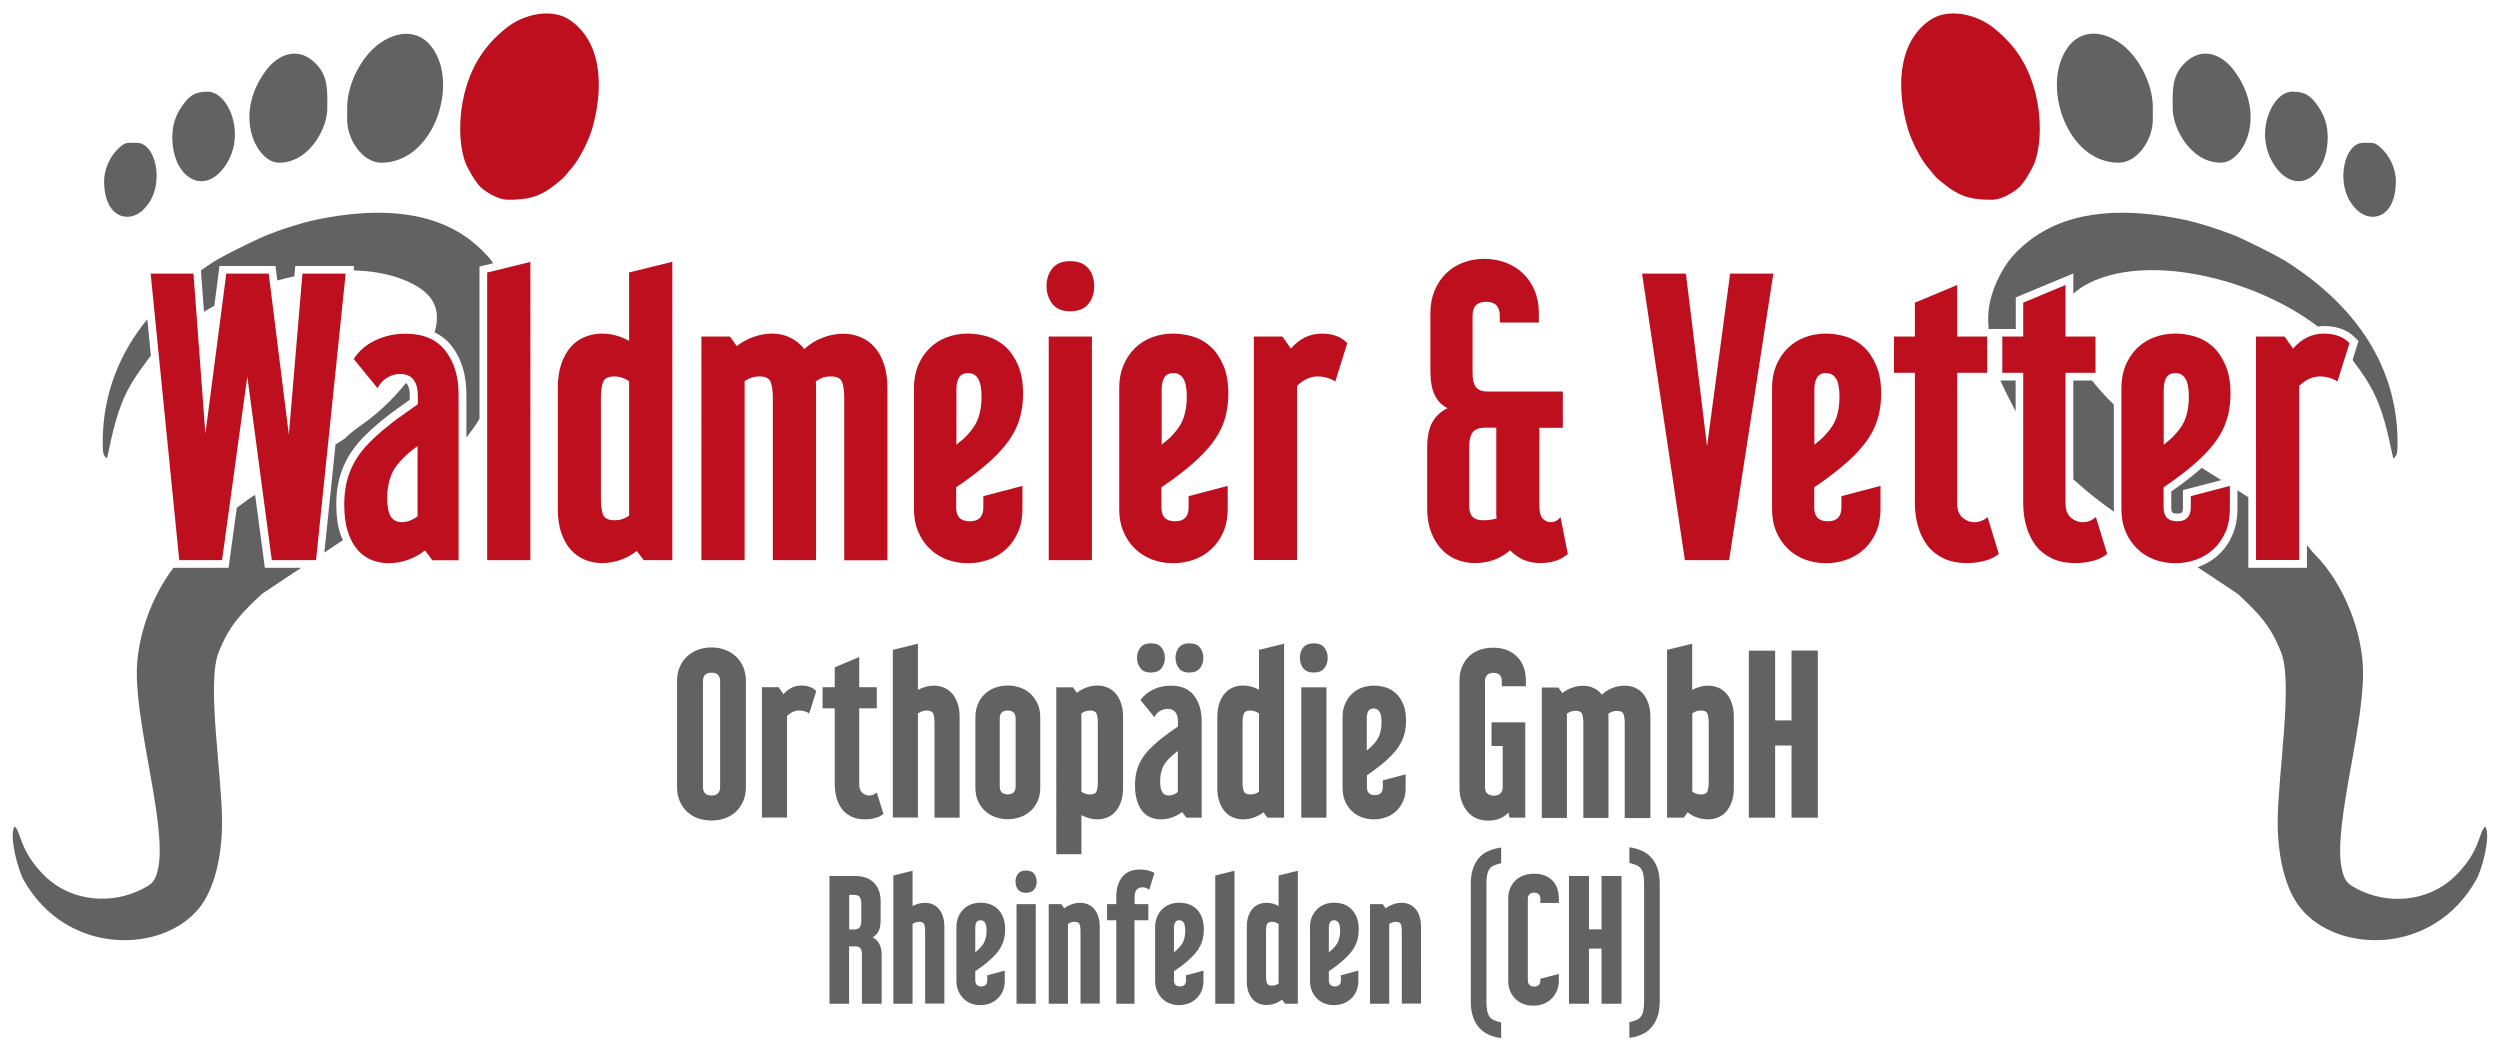 <?xml version="1.0" encoding="utf-8"?>
<!DOCTYPE svg PUBLIC "-//W3C//DTD SVG 1.1//EN" "http://www.w3.org/Graphics/SVG/1.1/DTD/svg11.dtd">
<svg verion="1.1" xmlns="http://www.w3.org/2000/svg" xmlns:xlink="http://www.w3.org/1999/xlink" viewBox="0 0 195 82" width="195px" height="82px">
<path fill="#636262" d="M8.01,34.53c0-3.77,1.3-6.96,3.48-9.63l0.28,2.85c-0.07,0.08-0.14,0.16-0.2,0.25 c-0.86,1.16-1.52,2.06-2.08,3.47c-0.7,1.76-1.06,4.09-1.15,4.28C8.09,35.57,8.01,35.44,8.01,34.53z M21.76,12.69 c2.39,0,3.77-2.71,3.77-4.21c0-1.21,0.1-2.39-0.75-3.36c-1.41-1.61-3.06-0.92-4.02,0.36C18.11,9.01,20.03,12.69,21.76,12.69z M17.61,12.87c1.63-2.46,0.17-5.72-1.4-5.72c-0.96,0-1.45,0.26-2.09,1.24c-0.4,0.61-0.68,1.32-0.68,2.31 C13.44,13.87,15.95,15.39,17.61,12.87z M26.75,42.13c-0.07-0.15-0.14-0.3-0.2-0.46c-0.21-0.64-0.32-1.42-0.32-2.31 c0-0.71,0.07-1.37,0.22-1.96c0.15-0.59,0.37-1.16,0.67-1.69c0.3-0.52,0.68-1.04,1.14-1.52c0.44-0.46,0.98-0.95,1.58-1.44 c0.33-0.27,0.7-0.55,1.1-0.84l1.02-0.72v-0.37c0-0.39-0.07-0.69-0.22-0.87c-0.02-0.02-0.04-0.05-0.07-0.08 c-0.56,0.7-1.18,1.36-1.8,1.93c-1.28,1.17-1.88,1.43-2.66,2.11c-0.17,0.15-0.22,0.24-0.41,0.36l-0.63,0.4l-0.87,8.43L26.75,42.13z M20.66,44.29L19.9,38.6c-0.13,0.08-0.24,0.14-0.38,0.24l-1.05,0.76l-0.64,4.69h-4.3c-1.73,2.26-2.86,5.47-2.86,8.2 c0,4.79,2.63,12.88,1.51,15.81c-0.2,0.53-0.45,0.71-0.92,0.96c-2.47,1.35-5.68,1.08-7.72-0.89c-2.05-1.98-1.88-3.52-2.41-3.91 c-0.44,0.78,0.28,3.39,0.71,4.17c3.36,5.99,10.89,5.74,13.72,2.17c1.18-1.49,1.76-4.03,1.76-6.67c0-3.69-1.22-10.84-0.27-13.24 c0.87-2.21,1.87-3.14,3.4-4.58l3.04-2.02H20.66z M10.97,16.54c0.24-0.18,0.51-0.51,0.68-0.76c1.13-1.72,0.46-4.64-0.98-4.64 c-0.78,0-0.87-0.07-1.38,0.39c-0.66,0.59-1.17,1.61-1.17,2.6C8.12,16.83,9.82,17.4,10.97,16.54z M157.23,25.65V23.2l4.49-1.87v1.59 c0.44-0.43,1.08-0.82,1.96-1.16c4.89-1.86,12.64,0.27,17.11,3.71c0.17-0.02,0.33-0.04,0.51-0.04c0.45,0,0.87,0.07,1.27,0.2 c0.42,0.14,0.8,0.38,1.13,0.71l0.26,0.26l-0.46,1.48c0.83,1.12,1.48,2.02,2.03,3.4c0.7,1.76,1.06,4.09,1.15,4.28 c0.26-0.19,0.33-0.31,0.33-1.22c0-5.99-3.29-10.54-8.15-13.8c-1.06-0.71-2.04-1.17-3.16-1.72c-0.52-0.26-1.13-0.56-1.68-0.76 c-1.1-0.42-2.53-0.89-3.74-1.14c-4.05-0.83-8.59-0.94-11.94,1.61c-0.62,0.47-1.32,1.13-1.77,1.78c-0.76,1.09-1.49,2.71-1.49,4.28 c0,0.31,0.01,0.59,0.03,0.87H157.23z M165.26,12.69c1.47,0,2.66-1.82,2.66-3.33v-1c0-1.82-1.12-4.03-2.61-5.04 c-1.73-1.17-3.62-0.93-4.5,1.25C159.57,7.61,161.52,12.69,165.26,12.69z M29.74,12.69c3.74,0,5.69-5.08,4.45-8.11 c-0.89-2.18-2.78-2.42-4.5-1.25c-1.49,1.01-2.61,3.22-2.61,5.04v1C27.08,10.87,28.27,12.69,29.74,12.69z M173.24,12.69 c1.73,0,3.65-3.68,1-7.21c-0.96-1.28-2.61-1.97-4.02-0.36c-0.85,0.97-0.75,2.15-0.75,3.36C169.47,9.99,170.86,12.69,173.24,12.69z M181.56,10.7c0-0.99-0.28-1.7-0.68-2.31c-0.64-0.98-1.13-1.24-2.09-1.24c-1.57,0-3.03,3.26-1.4,5.72 C179.05,15.39,181.56,13.87,181.56,10.7z M184.03,16.54c1.15,0.86,2.85,0.29,2.85-2.41c0-1-0.51-2.01-1.17-2.6 c-0.51-0.46-0.61-0.39-1.38-0.39c-1.44,0-2.11,2.92-0.98,4.64C183.51,16.03,183.79,16.37,184.03,16.54z M93.59,50.5 c-0.18-0.22-0.46-0.32-0.83-0.32c-0.36,0-0.62,0.11-0.8,0.32c-0.18,0.22-0.27,0.49-0.27,0.81c0,0.32,0.09,0.59,0.27,0.82 c0.18,0.22,0.44,0.33,0.8,0.33c0.38,0,0.65-0.11,0.83-0.33c0.18-0.22,0.27-0.49,0.27-0.82C93.86,50.99,93.77,50.72,93.59,50.5z M85.6,53.47c0.27,0,0.52,0.05,0.77,0.15c0.24,0.1,0.46,0.25,0.64,0.46c0.18,0.21,0.33,0.46,0.43,0.77 c0.11,0.31,0.16,0.67,0.16,1.08v5.51c0,0.42-0.05,0.79-0.16,1.09c-0.11,0.31-0.25,0.56-0.43,0.77c-0.18,0.21-0.4,0.36-0.64,0.46 c-0.24,0.1-0.5,0.15-0.77,0.15c-0.22,0-0.44-0.03-0.65-0.09c-0.21-0.06-0.41-0.14-0.6-0.24v3.05h-1.96V53.61h1.3l0.3,0.43 c0.23-0.18,0.49-0.32,0.77-0.42C85.03,53.52,85.31,53.47,85.6,53.47z M85.63,56.39c0-0.29-0.03-0.52-0.09-0.7 c-0.06-0.18-0.24-0.27-0.52-0.27c-0.23,0-0.46,0.07-0.67,0.22v6.11c0.19,0.14,0.41,0.22,0.67,0.22c0.29,0,0.46-0.09,0.52-0.27 c0.06-0.18,0.09-0.41,0.09-0.7V56.39z M37.4,20.79l1.07-0.26c0-0.01-0.01-0.02-0.01-0.02c-0.45-0.64-1.15-1.3-1.77-1.78 c-3.35-2.55-7.89-2.44-11.94-1.61c-1.22,0.25-2.65,0.72-3.74,1.14c-0.54,0.21-1.15,0.51-1.68,0.76c-1.11,0.55-2.1,1.01-3.16,1.72 c-0.17,0.11-0.33,0.23-0.5,0.35l0.24,3.23c0.27-0.16,0.53-0.32,0.81-0.47l0.4-3.1h4.37l0.14,1.13c0.44-0.12,0.89-0.23,1.33-0.33 l0.07-0.8h4.59l-0.03,0.34c1.35,0.04,2.62,0.25,3.74,0.67c2.57,0.98,3.09,2.36,2.57,4.16c0.52,0.26,0.97,0.6,1.33,1.07 c0.77,0.99,1.15,2.26,1.15,3.78v3.36c0.37-0.48,0.72-0.95,0.98-1.4c0.01-0.02,0.03-0.04,0.04-0.07V20.79z M88.7,62.49 c-0.11-0.34-0.17-0.75-0.17-1.24c0-0.39,0.04-0.74,0.12-1.06c0.08-0.32,0.2-0.62,0.36-0.9c0.16-0.28,0.37-0.55,0.62-0.82 c0.25-0.26,0.55-0.53,0.89-0.81c0.19-0.16,0.4-0.31,0.62-0.47c0.23-0.16,0.47-0.34,0.74-0.52v-0.4c0-0.31-0.07-0.55-0.2-0.72 c-0.13-0.17-0.33-0.26-0.6-0.26c-0.22,0-0.43,0.06-0.62,0.18c-0.19,0.12-0.33,0.28-0.42,0.47l-1.08-1.33c0.24-0.36,0.58-0.63,1-0.83 c0.42-0.2,0.88-0.3,1.36-0.3c0.81,0,1.42,0.26,1.81,0.77c0.4,0.52,0.6,1.18,0.6,1.99v7.54h-1.2l-0.33-0.45 c-0.23,0.19-0.49,0.33-0.78,0.43c-0.29,0.1-0.58,0.15-0.87,0.15c-0.27,0-0.52-0.05-0.77-0.14c-0.24-0.09-0.46-0.25-0.65-0.46 C88.96,63.1,88.81,62.83,88.7,62.49z M90.49,60.93c0,0.39,0.05,0.67,0.16,0.85c0.11,0.18,0.28,0.27,0.52,0.27 c0.23,0,0.47-0.09,0.7-0.27v-3.2c-0.08,0.06-0.15,0.11-0.21,0.16c-0.06,0.05-0.12,0.1-0.19,0.16c-0.41,0.36-0.68,0.69-0.8,1.02 C90.55,60.24,90.49,60.57,90.49,60.93z M164.88,39.69v-8.13c-0.59-0.57-1.17-1.2-1.7-1.88h-1.46v7.71c1.06,0.96,2.17,1.84,3.18,2.53 C164.9,39.84,164.88,39.77,164.88,39.69z M171.7,36.52c-0.64,0.57-1.42,1.18-2.34,1.81v1.25c0,0.42,0.11,0.48,0.46,0.48 s0.45-0.07,0.45-0.48v-1.35l2.99-0.78l-1.53-0.96C171.72,36.5,171.71,36.51,171.7,36.52z M88.96,50.5 c-0.18,0.22-0.27,0.49-0.27,0.81c0,0.32,0.09,0.59,0.27,0.82c0.18,0.22,0.44,0.33,0.8,0.33c0.38,0,0.65-0.11,0.83-0.33 c0.18-0.22,0.27-0.49,0.27-0.82c0-0.32-0.09-0.59-0.27-0.81c-0.18-0.22-0.45-0.32-0.83-0.32C89.41,50.18,89.14,50.28,88.96,50.5z M94.79,78.29h1.5V67.92l-1.5,0.37V78.29z M119.66,68.15c-0.3,0-0.57,0.04-0.81,0.13c-0.25,0.09-0.46,0.22-0.64,0.39 c-0.18,0.17-0.32,0.38-0.42,0.62c-0.1,0.24-0.15,0.52-0.15,0.82v6.37c0,0.31,0.05,0.58,0.15,0.82c0.1,0.24,0.24,0.45,0.42,0.62 c0.18,0.17,0.39,0.31,0.62,0.39c0.24,0.09,0.49,0.13,0.76,0.13c0.28,0,0.54-0.04,0.78-0.13c0.24-0.09,0.45-0.22,0.63-0.39 c0.18-0.17,0.32-0.38,0.43-0.62c0.11-0.24,0.16-0.52,0.16-0.82v-0.51l-1.44,0.37v0.1c0,0.34-0.16,0.51-0.48,0.51 c-0.33,0-0.5-0.17-0.5-0.51v-6.3c0-0.34,0.17-0.51,0.5-0.51c0.32,0,0.48,0.17,0.48,0.51v0.29h1.44v-0.33c0-0.61-0.17-1.09-0.52-1.44 C120.73,68.33,120.26,68.15,119.66,68.15z M115.4,66.87c-0.21,0.23-0.38,0.52-0.5,0.86c-0.12,0.34-0.18,0.76-0.18,1.24v9.12 c0,0.48,0.06,0.9,0.18,1.24c0.12,0.34,0.28,0.63,0.5,0.86s0.46,0.4,0.75,0.53c0.29,0.12,0.6,0.21,0.94,0.25v-1.22 c-0.22-0.05-0.4-0.11-0.55-0.17c-0.14-0.06-0.26-0.15-0.35-0.27c-0.09-0.12-0.15-0.28-0.19-0.47c-0.04-0.2-0.06-0.45-0.06-0.75v-9.1 c0-0.31,0.02-0.56,0.06-0.75c0.04-0.2,0.1-0.35,0.19-0.47c0.09-0.12,0.21-0.21,0.35-0.27c0.14-0.06,0.33-0.12,0.55-0.17v-1.22 c-0.34,0.04-0.65,0.13-0.94,0.25C115.86,66.46,115.61,66.64,115.4,66.87z M110.4,70.88c-0.14-0.16-0.3-0.27-0.49-0.35 c-0.19-0.08-0.38-0.11-0.59-0.11c-0.22,0-0.44,0.04-0.65,0.11c-0.21,0.08-0.41,0.18-0.59,0.32l-0.23-0.33h-0.99v7.77h1.5v-6.22 c0.16-0.11,0.33-0.17,0.51-0.17c0.22,0,0.35,0.07,0.4,0.2c0.05,0.14,0.07,0.31,0.07,0.53v5.65h1.5V72.3c0-0.31-0.04-0.59-0.12-0.83 C110.65,71.24,110.54,71.04,110.4,70.88z M107.16,63.91c-0.34,0-0.66-0.06-0.96-0.17c-0.29-0.11-0.55-0.27-0.77-0.49 c-0.22-0.22-0.4-0.47-0.52-0.77c-0.13-0.3-0.19-0.64-0.19-1.03v-5.51c0-0.38,0.06-0.72,0.19-1.02c0.13-0.31,0.3-0.57,0.52-0.78 c0.22-0.22,0.48-0.38,0.77-0.49c0.29-0.11,0.61-0.17,0.96-0.17c0.3,0,0.6,0.04,0.9,0.13c0.3,0.09,0.57,0.24,0.81,0.46 c0.24,0.22,0.43,0.5,0.58,0.85c0.15,0.35,0.22,0.78,0.22,1.29c0,0.63-0.12,1.19-0.37,1.67c-0.24,0.48-0.64,0.97-1.2,1.46 c-0.4,0.35-0.89,0.73-1.48,1.13v0.92c0,0.42,0.21,0.63,0.62,0.63c0.41,0,0.62-0.21,0.62-0.63v-0.52l1.78-0.47v1.05 c0,0.39-0.06,0.73-0.19,1.03c-0.13,0.3-0.31,0.56-0.53,0.77c-0.23,0.22-0.49,0.38-0.79,0.49C107.82,63.85,107.5,63.91,107.16,63.91z M106.62,58.53c0.09-0.08,0.17-0.15,0.26-0.22c0.08-0.07,0.16-0.14,0.22-0.22c0.26-0.27,0.43-0.54,0.52-0.82 c0.09-0.28,0.14-0.59,0.14-0.93c0-0.39-0.05-0.67-0.16-0.83c-0.11-0.17-0.26-0.25-0.46-0.25c-0.19,0-0.32,0.07-0.41,0.2 c-0.08,0.13-0.12,0.32-0.12,0.55V58.53z M103.46,53.61h-1.96v10.17h1.96V53.61z M103.65,75.76v0.7c0,0.32,0.16,0.48,0.47,0.48 c0.31,0,0.47-0.16,0.47-0.48v-0.39l1.36-0.36v0.8c0,0.3-0.05,0.56-0.15,0.79c-0.1,0.23-0.23,0.43-0.41,0.59 c-0.17,0.17-0.38,0.29-0.6,0.38c-0.23,0.08-0.47,0.13-0.74,0.13c-0.26,0-0.51-0.04-0.73-0.13c-0.22-0.08-0.42-0.21-0.59-0.38 c-0.17-0.17-0.3-0.36-0.4-0.59c-0.1-0.23-0.15-0.49-0.15-0.79V72.3c0-0.29,0.05-0.55,0.15-0.78c0.1-0.23,0.23-0.43,0.4-0.6 c0.17-0.17,0.37-0.29,0.59-0.38c0.22-0.08,0.47-0.13,0.73-0.13c0.23,0,0.46,0.03,0.69,0.1c0.23,0.07,0.43,0.18,0.62,0.35 c0.18,0.17,0.33,0.38,0.45,0.65c0.11,0.27,0.17,0.6,0.17,0.99c0,0.48-0.09,0.91-0.28,1.28c-0.19,0.37-0.49,0.74-0.92,1.11 C104.47,75.17,104.1,75.45,103.65,75.76z M103.65,74.28c0.07-0.06,0.13-0.11,0.2-0.17c0.06-0.05,0.12-0.11,0.17-0.17 c0.2-0.2,0.33-0.41,0.4-0.62c0.07-0.21,0.11-0.45,0.11-0.71c0-0.3-0.04-0.51-0.12-0.64c-0.08-0.13-0.2-0.19-0.35-0.19 c-0.14,0-0.25,0.05-0.31,0.15c-0.06,0.1-0.1,0.24-0.1,0.42V74.28z M128.73,63.78v-7.84c0-0.41-0.05-0.77-0.16-1.08 c-0.11-0.31-0.25-0.57-0.43-0.77c-0.18-0.21-0.4-0.36-0.64-0.46c-0.24-0.1-0.5-0.15-0.77-0.15c-0.32,0-0.64,0.06-0.95,0.18 c-0.31,0.12-0.59,0.29-0.83,0.52c-0.19-0.23-0.41-0.41-0.66-0.52c-0.25-0.12-0.52-0.17-0.81-0.17s-0.57,0.05-0.85,0.15 c-0.28,0.1-0.53,0.24-0.77,0.42l-0.3-0.43h-1.3v10.17h1.96v-8.14c0.21-0.14,0.43-0.22,0.67-0.22c0.29,0,0.46,0.09,0.52,0.27 c0.06,0.18,0.09,0.41,0.09,0.7v7.39h1.96v-7.84v-0.15c0-0.04-0.01-0.09-0.02-0.13c0.21-0.16,0.44-0.23,0.68-0.23 c0.29,0,0.46,0.09,0.52,0.27c0.06,0.18,0.09,0.41,0.09,0.7v7.39H128.73z M139.74,56.19h-1.28v-5.44h-2.05v13.03h2.05v-5.63h1.28 v5.63h2.05V50.74h-2.05V56.19z M157.23,29.68h-1.2c0.28,0.64,0.62,1.3,1.02,2.08c0.06,0.11,0.12,0.21,0.17,0.31V29.68z M124.92,72.49h-0.98v-4.16h-1.56v9.96h1.56v-4.3h0.98v4.3h1.56v-9.96h-1.56V72.49z M193.86,64.47c-0.53,0.39-0.35,1.93-2.41,3.91 c-2.04,1.97-5.25,2.25-7.72,0.89c-0.47-0.26-0.72-0.44-0.92-0.96c-1.12-2.93,1.51-11.02,1.51-15.81c0-3.18-1.52-7-3.74-9.23 c-0.28-0.28-0.4-0.5-0.64-0.75v1.77h-4.57v-5.51c-0.13-0.08-0.24-0.14-0.38-0.24l-0.47-0.3v1.45c0,0.74-0.13,1.42-0.38,2.01 c-0.25,0.59-0.6,1.1-1.05,1.53c-0.45,0.43-0.98,0.75-1.56,0.97c-0.04,0.02-0.09,0.02-0.13,0.03l3.13,2.08 c1.53,1.44,2.54,2.37,3.4,4.58c0.95,2.41-0.27,9.55-0.27,13.24c0,2.64,0.57,5.19,1.76,6.67c2.83,3.57,10.36,3.82,13.72-2.17 C193.59,67.86,194.3,65.24,193.86,64.47z M102.46,52.46c0.38,0,0.65-0.11,0.83-0.33c0.18-0.22,0.27-0.49,0.27-0.82 c0-0.32-0.09-0.59-0.27-0.81c-0.18-0.22-0.45-0.32-0.83-0.32c-0.36,0-0.62,0.11-0.8,0.32c-0.18,0.22-0.27,0.49-0.27,0.81 c0,0.32,0.09,0.59,0.27,0.82C101.84,52.35,102.11,52.46,102.46,52.46z M128.78,66.87c-0.21-0.23-0.46-0.41-0.75-0.53 c-0.29-0.12-0.6-0.21-0.94-0.25v1.22c0.22,0.05,0.4,0.11,0.55,0.17c0.14,0.06,0.26,0.15,0.35,0.27c0.09,0.12,0.15,0.28,0.19,0.47 c0.04,0.19,0.06,0.45,0.06,0.75v9.1c0,0.31-0.02,0.56-0.06,0.75c-0.04,0.2-0.1,0.35-0.19,0.47c-0.09,0.12-0.21,0.21-0.35,0.27 c-0.14,0.06-0.33,0.12-0.55,0.17v1.22c0.34-0.04,0.65-0.12,0.94-0.25c0.29-0.12,0.54-0.3,0.75-0.53s0.38-0.52,0.5-0.86 c0.12-0.34,0.18-0.76,0.18-1.24v-9.12c0-0.48-0.06-0.9-0.18-1.24C129.16,67.38,129,67.1,128.78,66.87z M135.08,54.85 c0.11,0.31,0.16,0.67,0.16,1.08v5.51c0,0.42-0.05,0.79-0.16,1.09c-0.11,0.31-0.25,0.56-0.43,0.77c-0.18,0.21-0.4,0.36-0.64,0.46 c-0.24,0.1-0.5,0.15-0.77,0.15c-0.59,0-1.13-0.18-1.61-0.55l-0.3,0.42h-1.3V50.69l1.96-0.48v3.6c0.19-0.1,0.39-0.18,0.6-0.24 c0.21-0.06,0.43-0.09,0.65-0.09c0.27,0,0.52,0.05,0.77,0.15c0.24,0.1,0.46,0.25,0.64,0.46C134.83,54.29,134.98,54.54,135.08,54.85z M133.28,56.39c0-0.29-0.03-0.52-0.09-0.7c-0.06-0.18-0.24-0.27-0.52-0.27c-0.23,0-0.46,0.07-0.67,0.22v6.11 c0.19,0.14,0.41,0.22,0.67,0.22c0.29,0,0.46-0.09,0.52-0.27c0.06-0.18,0.09-0.41,0.09-0.7V56.39z M116.11,64.01 c0.33,0,0.63-0.06,0.89-0.17c0.26-0.12,0.49-0.27,0.67-0.46l0.07,0.4h1.23v-7.44h-2.63v1.85h0.87v3.2c0,0.23-0.06,0.4-0.19,0.51 c-0.13,0.11-0.29,0.16-0.49,0.16c-0.21,0-0.38-0.05-0.51-0.16c-0.13-0.11-0.19-0.27-0.19-0.51v-8.24c0-0.44,0.22-0.67,0.67-0.67 c0.2,0,0.36,0.05,0.47,0.16c0.12,0.11,0.17,0.27,0.17,0.51v0.38h1.88v-0.43c0-0.8-0.23-1.43-0.7-1.89 c-0.47-0.46-1.08-0.69-1.85-0.69c-0.39,0-0.74,0.06-1.07,0.17c-0.32,0.12-0.6,0.29-0.83,0.52c-0.23,0.23-0.41,0.5-0.54,0.82 c-0.13,0.32-0.19,0.67-0.19,1.07v8.34c0,0.4,0.06,0.76,0.17,1.07c0.12,0.32,0.27,0.59,0.47,0.82c0.2,0.23,0.44,0.4,0.72,0.52 C115.49,63.95,115.79,64.01,116.11,64.01z M71.61,55.64c0.21-0.14,0.43-0.22,0.67-0.22c0.29,0,0.46,0.09,0.52,0.27 c0.06,0.18,0.09,0.41,0.09,0.7v7.39h1.96v-7.84c0-0.41-0.05-0.77-0.16-1.08c-0.11-0.31-0.25-0.57-0.43-0.77 c-0.18-0.21-0.4-0.36-0.64-0.46c-0.24-0.1-0.5-0.15-0.77-0.15c-0.22,0-0.44,0.03-0.65,0.09c-0.21,0.06-0.41,0.14-0.6,0.24v-3.6 l-1.96,0.48v13.08h1.96V55.64z M76.07,75.76v0.7c0,0.32,0.16,0.48,0.47,0.48c0.31,0,0.47-0.16,0.47-0.48v-0.39l1.36-0.36v0.8 c0,0.3-0.05,0.56-0.15,0.79c-0.1,0.23-0.23,0.43-0.41,0.59c-0.17,0.17-0.38,0.29-0.6,0.38c-0.23,0.08-0.47,0.13-0.74,0.13 c-0.26,0-0.51-0.04-0.73-0.13c-0.22-0.08-0.42-0.21-0.59-0.38c-0.17-0.17-0.3-0.36-0.4-0.59c-0.1-0.23-0.15-0.49-0.15-0.79V72.3 c0-0.29,0.05-0.55,0.15-0.78c0.1-0.23,0.23-0.43,0.4-0.6c0.17-0.17,0.37-0.29,0.59-0.38c0.22-0.08,0.47-0.13,0.73-0.13 c0.23,0,0.46,0.03,0.69,0.1c0.23,0.07,0.43,0.18,0.62,0.35s0.33,0.38,0.45,0.65c0.11,0.27,0.17,0.6,0.17,0.99 c0,0.48-0.09,0.91-0.28,1.28c-0.19,0.37-0.49,0.74-0.92,1.11C76.89,75.17,76.52,75.45,76.07,75.76z M76.07,74.28 c0.07-0.06,0.13-0.11,0.2-0.17c0.06-0.05,0.12-0.11,0.17-0.17c0.2-0.2,0.33-0.41,0.4-0.62c0.07-0.21,0.11-0.45,0.11-0.71 c0-0.3-0.04-0.51-0.12-0.64c-0.08-0.13-0.2-0.19-0.35-0.19c-0.14,0-0.25,0.05-0.31,0.15c-0.06,0.1-0.1,0.24-0.1,0.42V74.28z M67.8,62.05c-0.2,0-0.38-0.07-0.54-0.21c-0.16-0.14-0.24-0.36-0.24-0.66v-5.93h1.37v-1.65h-1.37v-2.35l-1.91,0.8v1.55h-0.95v1.65 h0.95v5.93c0,0.37,0.05,0.72,0.14,1.05c0.09,0.33,0.24,0.62,0.42,0.87c0.19,0.25,0.43,0.45,0.73,0.59c0.3,0.14,0.66,0.22,1.08,0.22 c0.27,0,0.52-0.03,0.77-0.1c0.25-0.07,0.47-0.17,0.66-0.32l-0.52-1.68C68.22,61.97,68.02,62.05,67.8,62.05z M99.73,68.29l1.5-0.37 v10.37h-0.99L100,77.97c-0.37,0.28-0.78,0.42-1.22,0.42c-0.2,0-0.4-0.04-0.59-0.11c-0.19-0.08-0.35-0.19-0.49-0.35 c-0.14-0.16-0.25-0.35-0.33-0.59c-0.08-0.23-0.12-0.51-0.12-0.83V72.3c0-0.31,0.04-0.59,0.12-0.83c0.08-0.24,0.19-0.43,0.33-0.59 c0.14-0.16,0.3-0.27,0.49-0.35c0.19-0.08,0.38-0.11,0.59-0.11c0.34,0,0.66,0.08,0.95,0.25V68.29z M99.73,72.07 c-0.17-0.11-0.34-0.17-0.51-0.17c-0.22,0-0.35,0.07-0.4,0.2c-0.05,0.14-0.07,0.31-0.07,0.53v3.52c0,0.22,0.02,0.4,0.07,0.53 c0.05,0.14,0.18,0.2,0.4,0.2c0.2,0,0.36-0.06,0.51-0.17V72.07z M68.59,73.63c0.12,0.22,0.18,0.53,0.18,0.92v3.74h-1.54v-3.78 c0-0.23-0.03-0.4-0.1-0.52c-0.07-0.11-0.21-0.17-0.43-0.17h-0.47v4.47h-1.53v-9.96h2.02c0.61,0,1.09,0.17,1.44,0.52 c0.35,0.35,0.53,0.83,0.53,1.45v1.44c0,0.38-0.05,0.68-0.16,0.89c-0.11,0.21-0.26,0.37-0.46,0.48C68.3,73.23,68.47,73.4,68.59,73.63 z M67.18,70.49c0-0.23-0.04-0.4-0.12-0.52c-0.08-0.11-0.23-0.17-0.45-0.17h-0.37v2.7h0.37c0.22,0,0.37-0.06,0.45-0.17 c0.08-0.11,0.12-0.29,0.12-0.52V70.49z M57.97,52.02c0.14,0.32,0.21,0.69,0.21,1.1v8.27c0,0.41-0.07,0.78-0.21,1.1 c-0.14,0.32-0.33,0.6-0.57,0.82c-0.24,0.23-0.53,0.4-0.86,0.52c-0.33,0.12-0.67,0.17-1.04,0.17c-0.38,0-0.73-0.06-1.06-0.17 c-0.33-0.12-0.61-0.29-0.85-0.52c-0.24-0.23-0.43-0.5-0.57-0.82c-0.14-0.32-0.21-0.69-0.21-1.1v-8.27c0-0.41,0.07-0.78,0.21-1.1 c0.14-0.32,0.33-0.59,0.57-0.82c0.24-0.22,0.52-0.39,0.85-0.52c0.33-0.12,0.68-0.18,1.06-0.18c0.37,0,0.71,0.06,1.04,0.18 c0.33,0.12,0.61,0.29,0.86,0.52C57.64,51.43,57.83,51.7,57.97,52.02z M56.17,53.14c0-0.44-0.22-0.67-0.67-0.67 c-0.44,0-0.67,0.22-0.67,0.67v8.24c0,0.44,0.22,0.67,0.67,0.67c0.44,0,0.67-0.22,0.67-0.67V53.14z M62.53,53.47 c-0.56,0-1.03,0.23-1.42,0.68l-0.38-0.55h-1.3v10.17h1.96v-7.92c0.29-0.29,0.6-0.43,0.95-0.43c0.12,0,0.25,0.02,0.38,0.05 c0.13,0.03,0.27,0.09,0.4,0.18l0.55-1.75c-0.16-0.16-0.33-0.27-0.52-0.33C62.96,53.51,62.75,53.47,62.53,53.47z M73.22,70.88 c-0.14-0.16-0.3-0.27-0.49-0.35c-0.19-0.08-0.38-0.11-0.59-0.11c-0.17,0-0.33,0.02-0.5,0.07c-0.16,0.05-0.31,0.11-0.46,0.18v-2.75 l-1.5,0.37v10h1.5v-6.22c0.16-0.11,0.33-0.17,0.51-0.17c0.22,0,0.35,0.07,0.4,0.2c0.05,0.14,0.07,0.31,0.07,0.53v5.65h1.5V72.3 c0-0.31-0.04-0.59-0.12-0.83C73.47,71.24,73.36,71.04,73.22,70.88z M91.57,75.76v0.7c0,0.32,0.16,0.48,0.47,0.48 c0.31,0,0.47-0.16,0.47-0.48v-0.39l1.36-0.36v0.8c0,0.3-0.05,0.56-0.15,0.79c-0.1,0.23-0.23,0.43-0.41,0.59 c-0.17,0.17-0.38,0.29-0.6,0.38c-0.23,0.08-0.47,0.13-0.74,0.13c-0.26,0-0.51-0.04-0.73-0.13c-0.22-0.08-0.42-0.21-0.59-0.38 c-0.17-0.17-0.3-0.36-0.4-0.59c-0.1-0.23-0.15-0.49-0.15-0.79V72.3c0-0.29,0.05-0.55,0.15-0.78c0.1-0.23,0.23-0.43,0.4-0.6 c0.17-0.17,0.37-0.29,0.59-0.38c0.22-0.08,0.47-0.13,0.73-0.13c0.23,0,0.46,0.03,0.69,0.1c0.23,0.07,0.43,0.18,0.62,0.35 s0.33,0.38,0.45,0.65c0.11,0.27,0.17,0.6,0.17,0.99c0,0.48-0.09,0.91-0.28,1.28c-0.19,0.37-0.49,0.74-0.92,1.11 C92.4,75.17,92.02,75.45,91.57,75.76z M91.57,74.28c0.07-0.06,0.13-0.11,0.2-0.17c0.06-0.05,0.12-0.11,0.17-0.17 c0.2-0.2,0.33-0.41,0.4-0.62s0.11-0.45,0.11-0.71c0-0.3-0.04-0.51-0.12-0.64c-0.08-0.13-0.2-0.19-0.35-0.19 c-0.14,0-0.25,0.05-0.31,0.15c-0.06,0.1-0.1,0.24-0.1,0.42V74.28z M98.55,63.36c-0.49,0.37-1.02,0.55-1.6,0.55 c-0.27,0-0.52-0.05-0.77-0.15c-0.24-0.1-0.46-0.25-0.64-0.46c-0.18-0.21-0.33-0.46-0.43-0.77c-0.11-0.31-0.16-0.67-0.16-1.09v-5.51 c0-0.41,0.05-0.77,0.16-1.08c0.11-0.31,0.25-0.57,0.43-0.77c0.18-0.21,0.4-0.36,0.64-0.46c0.24-0.1,0.5-0.15,0.77-0.15 c0.44,0,0.86,0.11,1.25,0.33v-3.11l1.96-0.48v13.57h-1.3L98.55,63.36z M98.2,55.64c-0.22-0.14-0.44-0.22-0.67-0.22 c-0.29,0-0.46,0.09-0.52,0.27c-0.06,0.18-0.09,0.41-0.09,0.7V61c0,0.29,0.03,0.52,0.09,0.7c0.06,0.18,0.24,0.27,0.52,0.27 c0.26,0,0.48-0.07,0.67-0.22V55.64z M87.53,68.41c-0.31,0.39-0.46,0.9-0.46,1.52v0.59h-0.72v1.26h0.72v6.51h1.42v-6.51h1.08v-1.26 H88.5v-0.56c0-0.24,0.05-0.42,0.15-0.55c0.1-0.13,0.25-0.2,0.46-0.2c0.19,0,0.36,0.06,0.53,0.19l0.41-1.31 c-0.33-0.18-0.7-0.27-1.12-0.27C88.3,67.82,87.83,68.02,87.53,68.41z M80.02,67.9c-0.27,0-0.48,0.08-0.61,0.25 c-0.14,0.17-0.2,0.37-0.2,0.62c0,0.25,0.07,0.45,0.2,0.62c0.14,0.17,0.34,0.25,0.61,0.25c0.29,0,0.5-0.08,0.64-0.25 c0.14-0.17,0.2-0.38,0.2-0.62c0-0.25-0.07-0.45-0.2-0.62C80.52,67.98,80.31,67.9,80.02,67.9z M79.29,78.29h1.5v-7.77h-1.5V78.29z M80.94,54.91c0.13,0.31,0.2,0.65,0.2,1.02v5.51c0,0.39-0.07,0.73-0.2,1.03c-0.13,0.3-0.31,0.56-0.54,0.77 c-0.23,0.22-0.5,0.38-0.81,0.49c-0.31,0.11-0.64,0.17-0.98,0.17c-0.36,0-0.69-0.06-0.99-0.17c-0.3-0.11-0.57-0.27-0.8-0.49 c-0.23-0.22-0.41-0.47-0.54-0.77c-0.13-0.3-0.2-0.64-0.2-1.03v-5.51c0-0.38,0.07-0.72,0.2-1.02c0.13-0.31,0.31-0.57,0.54-0.78 c0.23-0.22,0.49-0.38,0.8-0.49c0.31-0.11,0.64-0.17,0.99-0.17c0.34,0,0.67,0.06,0.98,0.17c0.31,0.11,0.58,0.27,0.81,0.49 C80.62,54.35,80.8,54.61,80.94,54.91z M79.22,56.05c0-0.42-0.21-0.63-0.62-0.63s-0.62,0.21-0.62,0.63v5.28 c0,0.42,0.21,0.63,0.62,0.63s0.62-0.21,0.62-0.63V56.05z M85.33,70.88c-0.14-0.16-0.3-0.27-0.49-0.35 c-0.19-0.08-0.38-0.11-0.59-0.11c-0.22,0-0.44,0.04-0.65,0.11c-0.21,0.08-0.41,0.18-0.59,0.32l-0.23-0.33H81.8v7.77h1.5v-6.22 c0.16-0.11,0.33-0.17,0.51-0.17c0.22,0,0.35,0.07,0.4,0.2c0.05,0.14,0.07,0.31,0.07,0.53v5.65h1.5V72.3c0-0.31-0.04-0.59-0.12-0.83 C85.58,71.24,85.47,71.04,85.33,70.88z"/>
<path fill="#bd0f1e" d="M39.61,15.58c-0.76,0-1.7-0.6-2.12-0.98 c-0.36-0.33-1.01-1.43-1.19-1.91c-0.54-1.5-0.51-3.64-0.08-5.37c0.55-2.18,1.54-3.74,3.22-5.1c1.41-1.15,3.65-1.63,5.07-0.62 c2.64,1.88,2.49,5.68,1.67,8.47c-0.26,0.89-0.99,2.36-1.6,3.05c-0.2,0.22-0.22,0.26-0.4,0.49c-0.27,0.34-0.65,0.61-1,0.89 C41.93,15.46,40.96,15.58,39.61,15.58 M155.39,15.58c0.76,0,1.7-0.6,2.12-0.98c0.36-0.33,1.01-1.43,1.19-1.91 c0.54-1.5,0.51-3.64,0.08-5.37c-0.55-2.18-1.54-3.74-3.22-5.1c-1.41-1.15-3.65-1.63-5.07-0.62c-2.64,1.88-2.49,5.68-1.67,8.47 c0.26,0.89,0.99,2.36,1.6,3.05c0.2,0.22,0.22,0.26,0.4,0.49c0.27,0.34,0.65,0.61,1,0.89C153.07,15.46,154.04,15.58,155.39,15.58 M182.32,29.76c-0.23-0.15-0.46-0.26-0.69-0.31c-0.23-0.06-0.45-0.09-0.66-0.09c-0.59,0-1.13,0.25-1.63,0.74v13.58h-3.37V26.25h2.23 l0.66,0.94c0.67-0.78,1.47-1.17,2.43-1.17c0.38,0,0.74,0.06,1.07,0.17c0.33,0.11,0.63,0.3,0.9,0.57L182.32,29.76 M169.2,34.33 c0.14-0.11,0.27-0.24,0.39-0.37c0.44-0.46,0.74-0.92,0.9-1.4c0.16-0.48,0.24-1.01,0.24-1.6c0-0.67-0.09-1.14-0.27-1.43 c-0.18-0.29-0.44-0.43-0.78-0.43c-0.32,0-0.56,0.11-0.7,0.34c-0.14,0.23-0.21,0.54-0.21,0.94v4.31 C168.91,34.57,169.06,34.44,169.2,34.33z M168.76,38.01v1.57c0,0.72,0.35,1.08,1.06,1.08c0.7,0,1.06-0.36,1.06-1.08V38.7l3.05-0.8 v1.8c0,0.67-0.11,1.26-0.33,1.77c-0.22,0.51-0.52,0.96-0.91,1.33c-0.39,0.37-0.84,0.65-1.36,0.84c-0.51,0.19-1.07,0.29-1.66,0.29 c-0.59,0-1.14-0.1-1.64-0.29c-0.5-0.19-0.95-0.47-1.33-0.84c-0.38-0.37-0.68-0.81-0.9-1.33c-0.22-0.51-0.33-1.1-0.33-1.77v-9.45 c0-0.65,0.11-1.23,0.33-1.76c0.22-0.52,0.52-0.97,0.9-1.34c0.38-0.37,0.82-0.65,1.33-0.84c0.5-0.19,1.05-0.29,1.64-0.29 c0.51,0,1.03,0.08,1.54,0.23c0.51,0.15,0.97,0.41,1.38,0.78c0.41,0.37,0.74,0.86,1,1.46c0.26,0.6,0.39,1.34,0.39,2.21 c0,1.08-0.21,2.04-0.63,2.87c-0.42,0.83-1.1,1.66-2.05,2.5C170.62,36.68,169.77,37.33,168.76,38.01z M157.83,23.6l3.28-1.37v4.02 h2.34v2.83h-2.34v10.16c0,0.51,0.14,0.89,0.41,1.13c0.28,0.24,0.58,0.36,0.93,0.36c0.38,0,0.72-0.13,1.03-0.4l0.88,2.88 c-0.32,0.25-0.7,0.43-1.13,0.54c-0.43,0.11-0.87,0.17-1.33,0.17c-0.72,0-1.34-0.12-1.86-0.37c-0.51-0.25-0.93-0.58-1.26-1.01 c-0.32-0.43-0.57-0.93-0.73-1.5c-0.16-0.57-0.24-1.17-0.24-1.8V29.08h-1.63v-2.83h1.63V23.6z M149.38,23.6l3.28-1.37v4.02h2.34v2.83 h-2.34v10.16c0,0.51,0.14,0.89,0.41,1.13c0.28,0.24,0.58,0.36,0.93,0.36c0.38,0,0.72-0.13,1.03-0.4l0.88,2.88 c-0.32,0.25-0.7,0.43-1.13,0.54c-0.43,0.11-0.87,0.17-1.33,0.17c-0.72,0-1.34-0.12-1.86-0.37c-0.51-0.25-0.93-0.58-1.26-1.01 c-0.32-0.43-0.57-0.93-0.73-1.5c-0.16-0.57-0.24-1.17-0.24-1.8V29.08h-1.63v-2.83h1.63V23.6z M141.95,34.33 c0.14-0.11,0.27-0.24,0.39-0.37c0.44-0.46,0.74-0.92,0.9-1.4c0.16-0.48,0.24-1.01,0.24-1.6c0-0.67-0.09-1.14-0.27-1.43 c-0.18-0.29-0.44-0.43-0.78-0.43c-0.32,0-0.56,0.11-0.7,0.34c-0.14,0.23-0.21,0.54-0.21,0.94v4.31 C141.66,34.57,141.81,34.44,141.95,34.33z M141.51,38.01v1.57c0,0.72,0.35,1.08,1.06,1.08c0.7,0,1.06-0.36,1.06-1.08V38.7l3.05-0.8 v1.8c0,0.67-0.11,1.26-0.33,1.77c-0.22,0.51-0.52,0.96-0.91,1.33c-0.39,0.37-0.84,0.65-1.36,0.84c-0.51,0.19-1.07,0.29-1.66,0.29 c-0.59,0-1.14-0.1-1.64-0.29c-0.5-0.19-0.95-0.47-1.33-0.84c-0.38-0.37-0.68-0.81-0.9-1.33c-0.22-0.51-0.33-1.1-0.33-1.77v-9.45 c0-0.65,0.11-1.23,0.33-1.76c0.22-0.52,0.52-0.97,0.9-1.34c0.38-0.37,0.82-0.65,1.33-0.84c0.5-0.19,1.05-0.29,1.64-0.29 c0.51,0,1.03,0.08,1.54,0.23c0.51,0.15,0.97,0.41,1.38,0.78c0.41,0.37,0.74,0.86,1,1.46c0.26,0.6,0.39,1.34,0.39,2.21 c0,1.08-0.21,2.04-0.63,2.87c-0.42,0.83-1.1,1.66-2.05,2.5C143.36,36.68,142.52,37.33,141.51,38.01z M133.15,34.81l1.8-13.47h3.37 l-3.45,22.35h-3.45l-3.34-22.35h3.42L133.15,34.81z M116.71,40.12v-0.31v-6.45h-0.86c-0.48,0-0.8,0.12-0.98,0.36 c-0.18,0.24-0.27,0.6-0.27,1.1v4.68c0,0.72,0.35,1.08,1.06,1.08c0.4,0,0.76-0.05,1.08-0.14C116.72,40.34,116.71,40.24,116.71,40.12z M115.11,30.18c0.17,0.24,0.49,0.36,0.94,0.36h5.85v2.83h-1.83v6.05c0,0.51,0.09,0.86,0.27,1.04c0.18,0.18,0.39,0.27,0.61,0.27 c0.3,0,0.56-0.13,0.77-0.4l0.57,2.88c-0.29,0.25-0.61,0.43-0.97,0.54c-0.36,0.11-0.74,0.17-1.14,0.17c-0.53,0-0.99-0.09-1.38-0.27 c-0.39-0.18-0.73-0.42-1.01-0.73c-0.36,0.32-0.77,0.57-1.23,0.74c-0.46,0.17-0.96,0.26-1.51,0.26c-0.53,0-1.03-0.1-1.48-0.29 c-0.46-0.19-0.85-0.47-1.18-0.84c-0.33-0.37-0.59-0.81-0.78-1.33c-0.19-0.51-0.29-1.1-0.29-1.77v-4.77c0-0.86,0.14-1.52,0.41-2 c0.28-0.48,0.67-0.84,1.18-1.08c-0.46-0.23-0.79-0.58-1.01-1.04c-0.22-0.47-0.33-1.1-0.33-1.9v-4.48c0-0.65,0.11-1.23,0.33-1.76 c0.22-0.52,0.52-0.97,0.9-1.34c0.38-0.37,0.82-0.65,1.33-0.84c0.5-0.19,1.05-0.29,1.64-0.29c0.59,0,1.14,0.1,1.66,0.29 c0.51,0.19,0.97,0.47,1.36,0.84c0.39,0.37,0.69,0.82,0.91,1.34c0.22,0.52,0.33,1.11,0.33,1.76v0.74h-3.05v-0.54 c0-0.72-0.35-1.08-1.06-1.08c-0.7,0-1.06,0.36-1.06,1.08v4.45C114.85,29.57,114.94,29.94,115.11,30.18z M103.46,29.45 c-0.23-0.06-0.45-0.09-0.66-0.09c-0.59,0-1.13,0.25-1.63,0.74v13.58h-3.37V26.25h2.23l0.66,0.94c0.67-0.78,1.47-1.17,2.43-1.17 c0.38,0,0.74,0.06,1.07,0.17c0.33,0.11,0.63,0.3,0.9,0.57l-0.94,3C103.92,29.61,103.69,29.51,103.46,29.45z M91.04,34.33 c0.14-0.11,0.27-0.24,0.39-0.37c0.44-0.46,0.74-0.92,0.9-1.4c0.16-0.48,0.24-1.01,0.24-1.6c0-0.67-0.09-1.14-0.27-1.43 c-0.18-0.29-0.44-0.43-0.78-0.43c-0.32,0-0.56,0.11-0.7,0.34c-0.14,0.23-0.21,0.54-0.21,0.94v4.31 C90.75,34.57,90.89,34.44,91.04,34.33z M90.59,38.01v1.57c0,0.72,0.35,1.08,1.06,1.08s1.06-0.36,1.06-1.08V38.7l3.05-0.8v1.8 c0,0.67-0.11,1.26-0.33,1.77c-0.22,0.51-0.52,0.96-0.91,1.33c-0.39,0.37-0.84,0.65-1.36,0.84c-0.51,0.19-1.07,0.29-1.66,0.29 c-0.59,0-1.14-0.1-1.64-0.29c-0.5-0.19-0.95-0.47-1.33-0.84c-0.38-0.37-0.68-0.81-0.9-1.33c-0.22-0.51-0.33-1.1-0.33-1.77v-9.45 c0-0.65,0.11-1.23,0.33-1.76c0.22-0.52,0.52-0.97,0.9-1.34c0.38-0.37,0.82-0.65,1.33-0.84c0.5-0.19,1.05-0.29,1.64-0.29 c0.51,0,1.03,0.08,1.54,0.23c0.51,0.15,0.97,0.41,1.38,0.78c0.41,0.37,0.74,0.86,1,1.46c0.26,0.6,0.39,1.34,0.39,2.21 c0,1.08-0.21,2.04-0.63,2.87c-0.42,0.83-1.1,1.66-2.05,2.5C92.45,36.68,91.6,37.33,90.59,38.01z M84.89,20.93 c0.3,0.37,0.46,0.83,0.46,1.38c0,0.55-0.15,1.02-0.46,1.4c-0.3,0.38-0.78,0.57-1.43,0.57c-0.61,0-1.07-0.19-1.37-0.57 c-0.3-0.38-0.46-0.85-0.46-1.4c0-0.55,0.15-1.01,0.46-1.38c0.3-0.37,0.76-0.56,1.37-0.56C84.11,20.37,84.58,20.56,84.89,20.93z M85.17,43.69H81.8V26.25h3.37V43.69z M75.03,34.33c0.14-0.11,0.27-0.24,0.39-0.37c0.44-0.46,0.74-0.92,0.9-1.4 c0.16-0.48,0.24-1.01,0.24-1.6c0-0.67-0.09-1.14-0.27-1.43c-0.18-0.29-0.44-0.43-0.78-0.43c-0.32,0-0.56,0.11-0.7,0.34 c-0.14,0.23-0.21,0.54-0.21,0.94v4.31C74.74,34.57,74.88,34.44,75.03,34.33z M74.58,38.01v1.57c0,0.72,0.35,1.08,1.06,1.08 s1.06-0.36,1.06-1.08V38.7l3.05-0.8v1.8c0,0.67-0.11,1.26-0.33,1.77c-0.22,0.51-0.52,0.96-0.91,1.33c-0.39,0.37-0.84,0.65-1.36,0.84 c-0.51,0.19-1.07,0.29-1.66,0.29c-0.59,0-1.14-0.1-1.64-0.29c-0.5-0.19-0.95-0.47-1.33-0.84c-0.38-0.37-0.68-0.81-0.9-1.33 c-0.22-0.51-0.33-1.1-0.33-1.77v-9.45c0-0.65,0.11-1.23,0.33-1.76c0.22-0.52,0.52-0.97,0.9-1.34c0.38-0.37,0.82-0.65,1.33-0.84 c0.5-0.19,1.05-0.29,1.64-0.29c0.51,0,1.03,0.08,1.54,0.23c0.51,0.15,0.97,0.41,1.38,0.78c0.41,0.37,0.74,0.86,1,1.46 c0.26,0.6,0.39,1.34,0.39,2.21c0,1.08-0.21,2.04-0.63,2.87c-0.42,0.83-1.1,1.66-2.05,2.5C76.44,36.68,75.59,37.33,74.58,38.01z M57.46,26.99c0.4-0.3,0.84-0.54,1.31-0.71c0.48-0.17,0.96-0.26,1.46-0.26c0.49,0,0.96,0.1,1.38,0.3c0.43,0.2,0.8,0.5,1.13,0.9 c0.42-0.38,0.89-0.68,1.43-0.88c0.53-0.21,1.07-0.31,1.63-0.31c0.46,0,0.89,0.09,1.31,0.26c0.42,0.17,0.78,0.43,1.1,0.78 c0.31,0.35,0.56,0.79,0.74,1.33s0.27,1.15,0.27,1.86v13.44h-3.37V31.02c0-0.49-0.05-0.89-0.16-1.2c-0.1-0.3-0.4-0.46-0.9-0.46 c-0.42,0-0.81,0.13-1.17,0.4c0.02,0.08,0.03,0.15,0.03,0.23v0.26v13.44h-3.37V31.02c0-0.49-0.05-0.89-0.16-1.2 c-0.1-0.3-0.4-0.46-0.9-0.46c-0.4,0-0.78,0.12-1.14,0.37v13.96h-3.37V26.25h2.23L57.46,26.99z M47.03,40.12 c0.1,0.3,0.4,0.46,0.9,0.46c0.44,0,0.82-0.12,1.14-0.37V29.73c-0.38-0.25-0.76-0.37-1.14-0.37c-0.49,0-0.79,0.15-0.9,0.46 c-0.1,0.3-0.16,0.7-0.16,1.2v7.91C46.87,39.42,46.92,39.82,47.03,40.12z M52.44,43.69h-2.23l-0.54-0.71 c-0.84,0.63-1.75,0.94-2.74,0.94c-0.46,0-0.89-0.09-1.31-0.26c-0.42-0.17-0.78-0.43-1.1-0.78c-0.31-0.35-0.56-0.79-0.74-1.31 c-0.18-0.52-0.27-1.15-0.27-1.87v-9.45c0-0.7,0.09-1.32,0.27-1.86c0.18-0.53,0.43-0.97,0.74-1.33c0.31-0.35,0.68-0.61,1.1-0.78 c0.42-0.17,0.86-0.26,1.31-0.26c0.76,0,1.47,0.19,2.14,0.57v-5.34l3.37-0.83V43.69z M41.36,43.69H38V21.26l3.37-0.83V43.69z M32.57,40.27v-5.48c-0.13,0.1-0.25,0.19-0.36,0.27c-0.1,0.09-0.21,0.18-0.33,0.27c-0.7,0.61-1.16,1.19-1.37,1.74 c-0.21,0.55-0.31,1.13-0.31,1.74c0,0.67,0.09,1.15,0.27,1.46c0.18,0.3,0.48,0.46,0.9,0.46C31.77,40.72,32.17,40.57,32.57,40.27z M29.29,26.54c0.72-0.34,1.5-0.51,2.34-0.51c1.39,0,2.43,0.44,3.11,1.33c0.69,0.88,1.03,2.02,1.03,3.41v12.93h-2.05l-0.57-0.77 c-0.4,0.32-0.85,0.57-1.34,0.74c-0.49,0.17-0.99,0.26-1.48,0.26c-0.46,0-0.89-0.08-1.31-0.24c-0.42-0.16-0.79-0.42-1.11-0.78 c-0.32-0.36-0.58-0.83-0.77-1.41c-0.19-0.58-0.29-1.29-0.29-2.13c0-0.67,0.07-1.27,0.2-1.81c0.13-0.54,0.34-1.06,0.61-1.54 c0.28-0.49,0.63-0.95,1.06-1.4c0.43-0.45,0.94-0.91,1.53-1.38c0.32-0.27,0.68-0.54,1.07-0.81c0.39-0.28,0.81-0.58,1.27-0.9v-0.68 c0-0.53-0.11-0.95-0.34-1.24c-0.23-0.29-0.57-0.44-1.03-0.44c-0.38,0-0.73,0.1-1.06,0.31c-0.32,0.21-0.56,0.48-0.71,0.8l-1.86-2.28 C28,27.36,28.57,26.88,29.29,26.54z M16.02,33.84l1.63-12.5h3.31l1.57,12.56l1.06-12.56h3.37l-2.31,22.35h-3.45l-1.91-14.33 l-1.97,14.33h-3.34l-2.23-22.35h3.34L16.02,33.84z"/>
</svg>